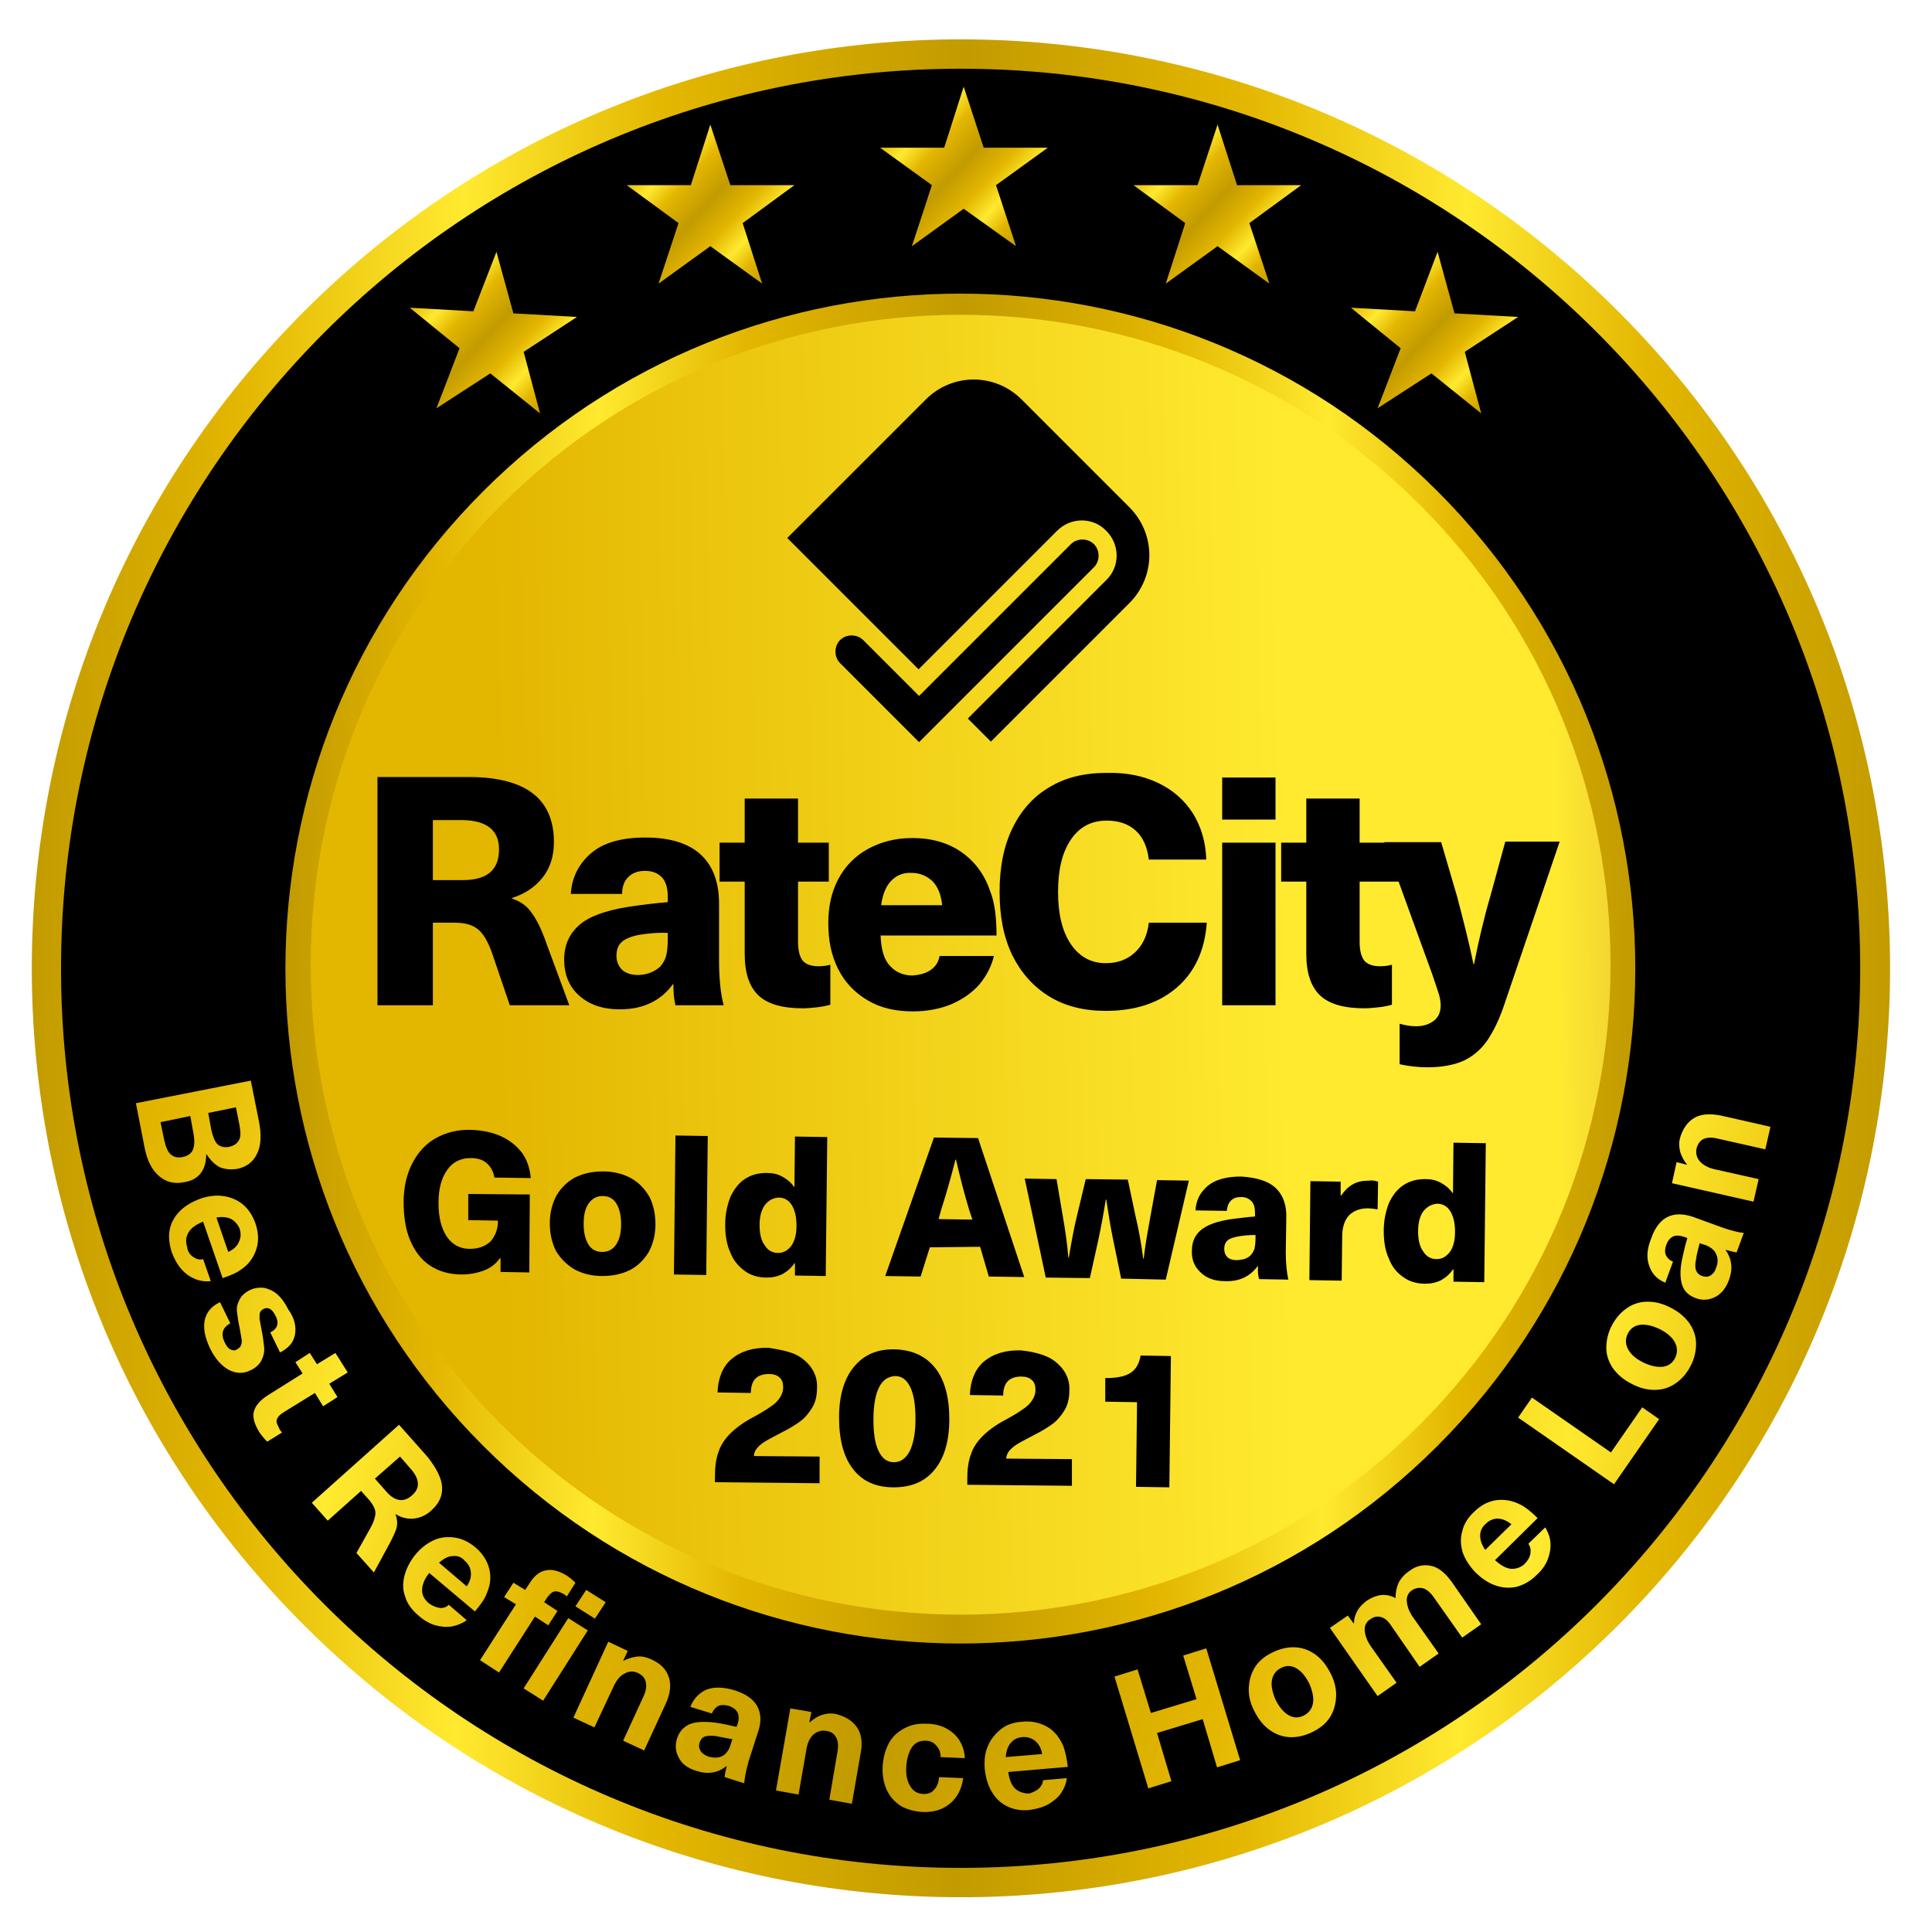 <?xml version="1.0" encoding="utf-8"?>
<!-- Generator: Adobe Illustrator 25.0.1, SVG Export Plug-In . SVG Version: 6.00 Build 0)  -->
<svg version="1.1" id="Awards" xmlns="http://www.w3.org/2000/svg" xmlns:xlink="http://www.w3.org/1999/xlink" x="0px" y="0px"
	 viewBox="0 0 376.7 376.7" style="enable-background:new 0 0 376.7 376.7;" xml:space="preserve">
<style type="text/css">
	.st0{clip-path:url(#SVGID_2_);fill:url(#SVGID_3_);}
	.st1{fill-rule:evenodd;clip-rule:evenodd;}
	.st2{clip-path:url(#SVGID_5_);fill:url(#SVGID_6_);}
	.st3{clip-path:url(#SVGID_8_);fill:url(#SVGID_9_);}
	.st4{clip-path:url(#SVGID_11_);fill:url(#SVGID_12_);}
	.st5{clip-path:url(#SVGID_14_);fill:url(#SVGID_15_);}
	.st6{clip-path:url(#SVGID_17_);fill:url(#SVGID_18_);}
	.st7{clip-path:url(#SVGID_20_);fill:url(#SVGID_21_);}
	.st8{clip-path:url(#SVGID_23_);fill:url(#SVGID_24_);}
	.st9{clip-path:url(#SVGID_26_);fill:url(#SVGID_27_);}
</style>
<g id="Award_1_">
	<g id="Badge_1_">
		<g>
			<defs>
				<path id="SVGID_1_" d="M59.3,60.7C130-10,244.7-10,315.5,60.7c70.7,70.7,70.7,185.5,0,256.2c-70.7,70.7-185.5,70.7-256.2,0
					C-11.5,246.2-11.5,131.5,59.3,60.7"/>
			</defs>
			<clipPath id="SVGID_2_">
				<use xlink:href="#SVGID_1_"  style="overflow:visible;"/>
			</clipPath>
			<linearGradient id="SVGID_3_" gradientUnits="userSpaceOnUse" x1="6.214" y1="187.899" x2="368.524" y2="189.789">
				<stop  offset="0" style="stop-color:#C29B00"/>
				<stop  offset="0.11" style="stop-color:#E3B600"/>
				<stop  offset="0.23" style="stop-color:#FFEA30"/>
				<stop  offset="0.34" style="stop-color:#E3B600"/>
				<stop  offset="0.5" style="stop-color:#C29B00"/>
				<stop  offset="0.65" style="stop-color:#E3B600"/>
				<stop  offset="0.77" style="stop-color:#FFEA30"/>
				<stop  offset="0.87" style="stop-color:#E3B600"/>
				<stop  offset="1" style="stop-color:#C29B00"/>
			</linearGradient>
			<rect x="-11.5" y="-10" class="st0" width="397.7" height="397.7"/>
		</g>
		<path class="st1" d="M187.3,13.4c96.9,0,175.4,78.5,175.4,175.4c0,96.9-78.5,175.4-175.4,175.4c-96.9,0-175.4-78.5-175.4-175.4
			C11.9,92,90.4,13.4,187.3,13.4"/>
		<g>
			<defs>
				<path id="SVGID_4_" d="M94.2,95.8c51.4-51.4,134.7-51.4,186.1,0c51.4,51.4,51.4,134.7,0,186.1c-51.4,51.4-134.7,51.4-186.1,0
					C42.8,230.5,42.8,147.2,94.2,95.8"/>
			</defs>
			<clipPath id="SVGID_5_">
				<use xlink:href="#SVGID_4_"  style="overflow:visible;"/>
			</clipPath>
			<linearGradient id="SVGID_6_" gradientUnits="userSpaceOnUse" x1="55.684" y1="188.16" x2="318.854" y2="189.528">
				<stop  offset="0" style="stop-color:#C29B00"/>
				<stop  offset="0.11" style="stop-color:#E3B600"/>
				<stop  offset="0.23" style="stop-color:#FFEA30"/>
				<stop  offset="0.34" style="stop-color:#E3B600"/>
				<stop  offset="0.5" style="stop-color:#C29B00"/>
				<stop  offset="0.65" style="stop-color:#E3B600"/>
				<stop  offset="0.77" style="stop-color:#FFEA30"/>
				<stop  offset="0.87" style="stop-color:#E3B600"/>
				<stop  offset="1" style="stop-color:#C29B00"/>
			</linearGradient>
			<rect x="42.8" y="44.4" class="st2" width="288.9" height="288.9"/>
		</g>
		<g>
			<defs>
				<path id="SVGID_7_" d="M97.7,98.5c49.5-49.5,129.7-49.5,179.2,0c49.5,49.5,49.5,129.7,0,179.2c-49.5,49.5-129.7,49.5-179.2,0
					C48.2,228.2,48.2,148,97.7,98.5"/>
			</defs>
			<clipPath id="SVGID_8_">
				<use xlink:href="#SVGID_7_"  style="overflow:visible;"/>
			</clipPath>
			<linearGradient id="SVGID_9_" gradientUnits="userSpaceOnUse" x1="95.652" y1="189.49" x2="346.303" y2="185.601">
				<stop  offset="0" style="stop-color:#E3B600"/>
				<stop  offset="0.62" style="stop-color:#FFEA30"/>
				<stop  offset="0.83" style="stop-color:#FFEA30"/>
				<stop  offset="1" style="stop-color:#CC9933"/>
			</linearGradient>
			<rect x="48.2" y="49" class="st3" width="278.2" height="278.2"/>
		</g>
	</g>
	<g>
		<path d="M154.9,264c1.4,0.6,2.5,1.6,3.3,2.7c0.8,1.2,1.2,2.5,1.1,4c0,1.4-0.3,2.7-0.9,3.7c-0.6,1-1.3,1.9-2.2,2.6
			c-0.9,0.7-2.2,1.5-3.6,2.2c-1.5,0.8-2.7,1.4-3.5,1.9c-0.8,0.5-1.3,1-1.6,1.4c-0.3,0.4-0.5,0.9-0.5,1.4l12.8,0.1l0,5.2l-20.4-0.2
			c0-0.2,0-0.6,0-1.2c0-1.8,0.2-3.4,0.7-4.7c0.4-1.3,1.2-2.5,2.3-3.6c1.1-1.1,2.6-2.2,4.5-3.2c1.5-0.8,2.6-1.5,3.3-2
			c0.8-0.5,1.4-1.1,1.8-1.7c0.4-0.6,0.7-1.3,0.7-2.1c0-0.8-0.2-1.5-0.7-1.9c-0.5-0.5-1.2-0.7-2.1-0.7c-1.1,0-2,0.3-2.6,0.9
			s-0.9,1.6-0.9,2.8l-6.5-0.1c0.1-2.8,1-5,2.7-6.5c1.8-1.5,4.2-2.3,7.3-2.2C151.8,263.1,153.4,263.4,154.9,264z"/>
		<path d="M182.4,266.8c1.8,2.3,2.7,5.7,2.7,9.9c0,4.3-1,7.6-2.9,9.9c-1.9,2.3-4.5,3.4-8,3.4c-3.4,0-6.1-1.2-7.9-3.6
			c-1.8-2.3-2.7-5.7-2.7-10c0-4.3,1-7.6,2.9-9.9s4.5-3.5,8-3.4S180.6,264.5,182.4,266.8z M171.4,270.5c-0.7,1.4-1.1,3.5-1.1,6.2
			c0,2.7,0.3,4.8,1,6.2c0.7,1.5,1.7,2.2,3,2.2s2.3-0.7,3.1-2.2c0.7-1.5,1.1-3.5,1.1-6.2c0-2.7-0.3-4.7-1-6.2c-0.7-1.5-1.7-2.2-3-2.2
			C173.1,268.4,172.1,269.1,171.4,270.5z"/>
		<path d="M204.1,264.5c1.4,0.6,2.5,1.6,3.3,2.7c0.8,1.2,1.2,2.5,1.1,4c0,1.4-0.3,2.7-0.9,3.7c-0.6,1-1.3,1.9-2.2,2.6
			c-0.9,0.7-2.2,1.5-3.6,2.2c-1.5,0.8-2.7,1.4-3.5,1.9c-0.8,0.5-1.3,1-1.6,1.4c-0.3,0.4-0.5,0.9-0.5,1.4l12.8,0.1l0,5.2l-20.4-0.2
			c0-0.2,0-0.6,0-1.2c0-1.8,0.2-3.4,0.7-4.7c0.4-1.3,1.2-2.5,2.3-3.6c1.1-1.1,2.6-2.2,4.5-3.2c1.5-0.8,2.6-1.5,3.3-2
			c0.8-0.5,1.4-1.1,1.8-1.7c0.4-0.6,0.7-1.3,0.7-2.1c0-0.8-0.2-1.5-0.7-1.9c-0.5-0.5-1.2-0.7-2.1-0.7c-1.1,0-2,0.3-2.6,0.9
			c-0.6,0.6-0.9,1.6-0.9,2.8l-6.5-0.1c0.1-2.8,1-5,2.7-6.5c1.8-1.5,4.2-2.3,7.3-2.2C201,263.5,202.7,263.9,204.1,264.5z"/>
		<path d="M221.5,289.9l0.2-16.5l-6.2-0.1l0-4.6c2.2,0,3.8-0.3,4.9-1s1.7-1.8,2-3.4l5.9,0.1L228,290L221.5,289.9z"/>
	</g>
	<g>
		<path d="M97.8,221.6c1.7,0.8,3,1.9,4,3.2c1,1.4,1.5,3,1.7,4.9l-7.1-0.1c-0.2-1.2-0.7-2.1-1.5-2.8c-0.8-0.7-1.8-1-3.1-1
			c-1.9,0-3.5,0.7-4.6,2.3c-1.1,1.5-1.7,3.7-1.7,6.4c0,2.8,0.5,4.9,1.6,6.6c1.1,1.6,2.6,2.4,4.5,2.4c1.7,0,3-0.5,4-1.4
			c0.9-1,1.5-2.3,1.5-4.1l-5.8-0.1l0-5.1l12,0.1l-0.1,15.2l-5.6-0.1l0-2.7l-0.1,0c-0.8,1.1-1.8,1.9-3.1,2.4
			c-1.3,0.5-2.8,0.8-4.4,0.8c-2.3,0-4.4-0.6-6.1-1.7c-1.7-1.1-3-2.8-3.9-4.9c-0.9-2.1-1.3-4.6-1.3-7.5c0-2.9,0.6-5.5,1.7-7.6
			c1.1-2.1,2.6-3.8,4.6-4.9c2-1.1,4.3-1.7,7-1.6C94.1,220.4,96.1,220.8,97.8,221.6z"/>
		<path d="M123,229.7c1.6,0.9,2.7,2.1,3.6,3.6c0.8,1.6,1.2,3.4,1.2,5.4c0,2.1-0.5,3.9-1.3,5.4c-0.9,1.5-2.1,2.7-3.6,3.5
			c-1.6,0.8-3.4,1.2-5.5,1.2s-3.9-0.5-5.4-1.3c-1.5-0.9-2.7-2.1-3.6-3.6c-0.8-1.6-1.2-3.4-1.2-5.4c0-2.1,0.5-3.9,1.3-5.4
			c0.9-1.5,2.1-2.7,3.6-3.5c1.6-0.8,3.4-1.2,5.5-1.2C119.7,228.4,121.5,228.9,123,229.7z M114.8,234.6c-0.7,1-1,2.3-1,4
			c0,1.7,0.3,3,0.9,4c0.6,1,1.5,1.5,2.7,1.5s2.1-0.5,2.7-1.4c0.7-1,1-2.3,1-4c0-1.7-0.3-3-0.9-4c-0.6-1-1.5-1.5-2.7-1.5
			S115.5,233.7,114.8,234.6z"/>
		<path d="M131.4,248.5l0.3-27.1l6.3,0.1l-0.3,27.1L131.4,248.5z"/>
		<path d="M155,248.7l0-2.4l-0.1,0c-0.6,0.9-1.4,1.6-2.3,2.1c-1,0.5-2,0.7-3.1,0.7c-1.6,0-3.1-0.4-4.3-1.3s-2.2-2-2.8-3.6
			c-0.7-1.5-1-3.3-1-5.4c0-2.1,0.4-3.8,1-5.4c0.7-1.5,1.6-2.7,2.8-3.5c1.2-0.8,2.6-1.2,4.3-1.2c1.1,0,2.1,0.2,3,0.7
			c0.9,0.5,1.7,1.1,2.3,2l0.1,0l0.1-9.8l6.3,0.1l-0.3,27.1L155,248.7z M149.1,235c-0.7,1-1,2.3-1,3.9c0,1.6,0.3,3,1,3.9
			c0.6,1,1.5,1.5,2.6,1.5c1.1,0,1.9-0.5,2.6-1.4c0.7-1,1-2.3,1-3.9c0-1.7-0.3-3-0.9-4c-0.6-1-1.5-1.5-2.6-1.5
			C150.6,233.6,149.8,234.1,149.1,235z"/>
		<path d="M181.3,243.2l-1.8,5.7l-6.9-0.1l9.5-27l8.6,0.1l9,27.1l-6.9-0.1l-1.7-5.8L181.3,243.2z M189,236c-1.1-3.6-1.9-6.9-2.6-9.9
			l-0.1,0c-0.8,3.1-1.7,6.4-2.8,9.8l-0.5,1.8l6.6,0.1L189,236z"/>
		<path d="M218.6,249.3l-1.5-7.3c-0.6-2.8-1-5.5-1.4-8.1h-0.1c-0.4,2.6-0.9,5.3-1.5,8.1l-1.6,7.2l-8.6-0.1l-4.1-19.3l6.2,0.1
			l1.2,7.1c0.5,2.8,0.9,5.6,1.1,8.2l0.1,0c0.5-3,1-5.8,1.6-8.2l1.7-7.1l8.2,0.1l1.5,7.1c0.6,2.5,1.1,5.2,1.5,8.3l0.1,0
			c0.3-2.7,0.8-5.4,1.3-8.2l1.3-7.1l6.2,0.1l-4.5,19.3L218.6,249.3z"/>
		<path d="M248.7,231.6c1.4,1.3,2.2,3.3,2.1,5.9l-0.1,6.6c0,2.3,0.2,4.1,0.5,5.4l-5.7-0.1c-0.2-0.7-0.3-1.5-0.2-2.5l-0.1,0
			c-1.5,2-3.6,3-6.3,2.9c-2.1,0-3.7-0.6-4.8-1.7c-1.2-1.1-1.8-2.5-1.7-4.3c0-1.7,0.6-3,1.8-4c1.2-1,3.2-1.7,5.9-2.1
			c1.6-0.2,3.1-0.4,4.6-0.5l0-0.7c0-1-0.2-1.8-0.7-2.3c-0.5-0.5-1.1-0.8-2-0.8c-0.9,0-1.5,0.2-2,0.7c-0.5,0.5-0.7,1.1-0.8,2
			l-6.1-0.1c0.1-2,0.9-3.5,2.4-4.8c1.5-1.2,3.6-1.8,6.5-1.8C245.1,229.6,247.3,230.3,248.7,231.6z M241.3,241.1
			c-0.9,0.2-1.6,0.4-2,0.8c-0.4,0.4-0.6,0.9-0.6,1.6c0,0.7,0.2,1.2,0.6,1.6c0.4,0.4,1,0.6,1.8,0.6c0.5,0,1-0.1,1.5-0.2
			c0.5-0.2,0.9-0.4,1.2-0.7c0.4-0.4,0.6-0.8,0.8-1.3c0.1-0.5,0.2-1.2,0.2-2l0-0.7C243.5,240.8,242.4,240.9,241.3,241.1z"/>
		<path d="M268.7,230.4l-0.1,5.4c-0.7-0.1-1.4-0.2-1.9-0.2c-1.6,0-2.8,0.5-3.7,1.4c-0.9,1-1.3,2.4-1.3,4.2l-0.1,8.5l-6.3-0.1
			l0.2-19.3l5.9,0.1l0,2.7l0.1,0c0.7-1,1.4-1.7,2.3-2.2c0.9-0.5,1.9-0.7,3.1-0.7C267.5,230.1,268.1,230.2,268.7,230.4z"/>
		<path d="M283.4,249.9l0-2.4l-0.1,0c-0.6,0.9-1.4,1.6-2.3,2.1c-1,0.5-2,0.7-3.1,0.7c-1.6,0-3.1-0.4-4.3-1.3c-1.2-0.8-2.2-2-2.8-3.6
			c-0.7-1.5-1-3.3-1-5.4c0-2.1,0.4-3.8,1-5.4c0.7-1.5,1.6-2.7,2.8-3.5c1.2-0.8,2.6-1.2,4.3-1.2c1.1,0,2.1,0.2,3,0.7
			c0.9,0.5,1.7,1.1,2.3,2h0.1l0.1-9.8l6.3,0.1l-0.3,27.1L283.4,249.9z M277.5,236.2c-0.7,1-1,2.3-1,3.9c0,1.6,0.3,3,1,3.9
			c0.6,1,1.5,1.5,2.6,1.5c1.1,0,1.9-0.5,2.6-1.4c0.7-1,1-2.3,1-3.9c0-1.7-0.3-3-0.9-4c-0.6-1-1.5-1.5-2.6-1.5
			C279.1,234.8,278.2,235.3,277.5,236.2z"/>
	</g>
	<g id="Stars_1_">
		<g>
			<defs>
				<polygon id="SVGID_10_" points="171.6,28.8 184.1,28.8 187.9,16.9 191.8,28.8 204.3,28.8 194.2,36.1 198.1,48 187.9,40.7 
					177.8,48 181.7,36.1 				"/>
			</defs>
			<clipPath id="SVGID_11_">
				<use xlink:href="#SVGID_10_"  style="overflow:visible;"/>
			</clipPath>
			<linearGradient id="SVGID_12_" gradientUnits="userSpaceOnUse" x1="173.852" y1="19.354" x2="201.419" y2="45.025">
				<stop  offset="0" style="stop-color:#C29B00"/>
				<stop  offset="0.11" style="stop-color:#E3B600"/>
				<stop  offset="0.23" style="stop-color:#FFEA30"/>
				<stop  offset="0.34" style="stop-color:#E3B600"/>
				<stop  offset="0.5" style="stop-color:#C29B00"/>
				<stop  offset="0.65" style="stop-color:#E3B600"/>
				<stop  offset="0.77" style="stop-color:#FFEA30"/>
				<stop  offset="0.87" style="stop-color:#E3B600"/>
				<stop  offset="1" style="stop-color:#C29B00"/>
			</linearGradient>
			<rect x="171.6" y="16.9" class="st4" width="32.7" height="31.1"/>
		</g>
		<g>
			<defs>
				<polygon id="SVGID_13_" points="221,36.1 233.5,36.1 237.4,24.3 241.2,36.1 253.7,36.1 243.6,43.5 247.5,55.3 237.4,48 
					227.3,55.3 231.1,43.5 				"/>
			</defs>
			<clipPath id="SVGID_14_">
				<use xlink:href="#SVGID_13_"  style="overflow:visible;"/>
			</clipPath>
			<linearGradient id="SVGID_15_" gradientUnits="userSpaceOnUse" x1="223.287" y1="26.686" x2="250.854" y2="52.347">
				<stop  offset="0" style="stop-color:#C29B00"/>
				<stop  offset="0.11" style="stop-color:#E3B600"/>
				<stop  offset="0.23" style="stop-color:#FFEA30"/>
				<stop  offset="0.34" style="stop-color:#E3B600"/>
				<stop  offset="0.5" style="stop-color:#C29B00"/>
				<stop  offset="0.65" style="stop-color:#E3B600"/>
				<stop  offset="0.77" style="stop-color:#FFEA30"/>
				<stop  offset="0.87" style="stop-color:#E3B600"/>
				<stop  offset="1" style="stop-color:#C29B00"/>
			</linearGradient>
			<rect x="221" y="24.3" class="st5" width="32.7" height="31.1"/>
		</g>
		<g>
			<defs>
				<polygon id="SVGID_16_" points="122.2,36.1 134.7,36.1 138.5,24.3 142.4,36.1 154.9,36.1 144.8,43.5 148.6,55.3 138.5,48 
					128.4,55.3 132.3,43.5 				"/>
			</defs>
			<clipPath id="SVGID_17_">
				<use xlink:href="#SVGID_16_"  style="overflow:visible;"/>
			</clipPath>
			<linearGradient id="SVGID_18_" gradientUnits="userSpaceOnUse" x1="124.415" y1="26.686" x2="151.992" y2="52.347">
				<stop  offset="0" style="stop-color:#C29B00"/>
				<stop  offset="0.11" style="stop-color:#E3B600"/>
				<stop  offset="0.23" style="stop-color:#FFEA30"/>
				<stop  offset="0.34" style="stop-color:#E3B600"/>
				<stop  offset="0.5" style="stop-color:#C29B00"/>
				<stop  offset="0.65" style="stop-color:#E3B600"/>
				<stop  offset="0.77" style="stop-color:#FFEA30"/>
				<stop  offset="0.87" style="stop-color:#E3B600"/>
				<stop  offset="1" style="stop-color:#C29B00"/>
			</linearGradient>
			<rect x="122.2" y="24.3" class="st6" width="32.7" height="31.1"/>
		</g>
		<g>
			<defs>
				<polygon id="SVGID_19_" points="280.3,49.1 283.6,61.1 296,61.8 285.6,68.6 288.8,80.6 279.1,72.8 268.6,79.6 273.1,67.9 
					263.4,60 275.9,60.7 				"/>
			</defs>
			<clipPath id="SVGID_20_">
				<use xlink:href="#SVGID_19_"  style="overflow:visible;"/>
			</clipPath>
			<linearGradient id="SVGID_21_" gradientUnits="userSpaceOnUse" x1="265.633" y1="51.495" x2="293.153" y2="77.579">
				<stop  offset="0" style="stop-color:#C29B00"/>
				<stop  offset="0.11" style="stop-color:#E3B600"/>
				<stop  offset="0.23" style="stop-color:#FFEA30"/>
				<stop  offset="0.34" style="stop-color:#E3B600"/>
				<stop  offset="0.5" style="stop-color:#C29B00"/>
				<stop  offset="0.65" style="stop-color:#E3B600"/>
				<stop  offset="0.77" style="stop-color:#FFEA30"/>
				<stop  offset="0.87" style="stop-color:#E3B600"/>
				<stop  offset="1" style="stop-color:#C29B00"/>
			</linearGradient>
			<rect x="263.4" y="49.1" class="st7" width="32.6" height="31.6"/>
		</g>
		<g>
			<defs>
				<polygon id="SVGID_22_" points="96.8,49.1 100.1,61.1 112.5,61.8 102.1,68.6 105.3,80.6 95.6,72.8 85.1,79.6 89.6,67.9 79.9,60 
					92.3,60.7 				"/>
			</defs>
			<clipPath id="SVGID_23_">
				<use xlink:href="#SVGID_22_"  style="overflow:visible;"/>
			</clipPath>
			<linearGradient id="SVGID_24_" gradientUnits="userSpaceOnUse" x1="82.11" y1="51.493" x2="109.63" y2="77.577">
				<stop  offset="0" style="stop-color:#C29B00"/>
				<stop  offset="0.11" style="stop-color:#E3B600"/>
				<stop  offset="0.23" style="stop-color:#FFEA30"/>
				<stop  offset="0.34" style="stop-color:#E3B600"/>
				<stop  offset="0.5" style="stop-color:#C29B00"/>
				<stop  offset="0.65" style="stop-color:#E3B600"/>
				<stop  offset="0.77" style="stop-color:#FFEA30"/>
				<stop  offset="0.87" style="stop-color:#E3B600"/>
				<stop  offset="1" style="stop-color:#C29B00"/>
			</linearGradient>
			<rect x="79.9" y="49.1" class="st8" width="32.6" height="31.6"/>
		</g>
	</g>
	<g>
		<path d="M199.2,77.9c-5.2-5.2-13.5-5.2-18.7,0l-27,27l25.6,25.6l27-27c2.7-2.7,7-2.7,9.6,0c2.7,2.7,2.7,7,0,9.6l-27,27l4.5,4.5
			l27-27c5.2-5.2,5.2-13.5,0-18.7L199.2,77.9z"/>
		<path d="M213.3,110.6c1.2-1.2,1.2-3.3,0-4.5c-1.2-1.2-3.3-1.2-4.5,0l-29.6,29.6l-10.9-10.9c-1.2-1.2-3.3-1.2-4.5,0
			c-1.2,1.2-1.2,3.3,0,4.5l15.4,15.4l4.5-4.5l0,0L213.3,110.6z"/>
	</g>
	<g>
		<g>
			<path d="M108,164.2c0,2.7-0.7,5-2.2,6.9c-1.5,1.9-3.5,3.2-6,4v0.1c1.6,0.5,2.9,1.4,3.8,2.7c1,1.3,2,3.3,3,6.2L111,196H99.4
				L96,186c-0.8-2.3-1.7-3.9-2.8-4.8c-1.1-0.9-2.6-1.3-4.7-1.3h-4.1V196H73.6v-44.5h18.1C102.6,151.6,108,155.8,108,164.2z
				 M84.4,171.6h5.9c4.7,0,7-2,7-6c0-3.8-2.5-5.7-7.4-5.7h-5.5V171.6z"/>
			<path d="M136.6,166.6c2.4,2.2,3.6,5.4,3.6,9.6v10.9c0,3.7,0.3,6.7,0.9,8.9h-9.4c-0.3-1.2-0.4-2.5-0.4-4.1h-0.1
				c-2.4,3.3-5.9,4.9-10.3,4.9c-3.4,0-6-0.9-8-2.7c-2-1.8-2.9-4.2-2.9-7c0-2.8,1-5,2.9-6.7c1.9-1.7,5.2-2.9,9.7-3.6
				c2.6-0.4,5.2-0.7,7.6-0.9v-1.1c0-1.7-0.4-3-1.2-3.8c-0.8-0.8-1.9-1.2-3.2-1.2c-1.4,0-2.5,0.4-3.3,1.2c-0.8,0.8-1.2,1.9-1.2,3.3
				h-10c0.2-3.2,1.5-5.8,3.9-7.9c2.4-2.1,6-3.1,10.6-3.1C130.6,163.3,134.2,164.4,136.6,166.6z M124.5,182.3
				c-1.5,0.3-2.7,0.8-3.3,1.4c-0.7,0.6-1,1.5-1,2.7c0,1.1,0.4,2,1.1,2.7c0.7,0.6,1.7,1,3,1c0.8,0,1.6-0.1,2.4-0.4
				c0.8-0.3,1.4-0.7,2-1.2c0.6-0.7,1-1.4,1.2-2.2c0.2-0.8,0.3-1.9,0.3-3.3v-1.1C128.2,181.8,126.3,182,124.5,182.3z"/>
			<path d="M161.9,188.1v7.8c-0.7,0.2-1.6,0.4-2.6,0.5c-1,0.1-1.9,0.2-2.7,0.2c-4,0-6.9-0.8-8.7-2.5c-1.8-1.7-2.7-4.4-2.7-8.1v-14.1
				h-4.9v-7.6h4.9v-8.6h10.4v8.6h6v7.6h-6v11.7c0,1.7,0.3,2.9,0.9,3.7c0.6,0.7,1.6,1.1,3.1,1.1C160.4,188.4,161.2,188.3,161.9,188.1
				z"/>
			<path d="M181.5,189.1c1-0.7,1.5-1.6,1.7-2.7h10.6c-0.5,2-1.4,3.8-2.8,5.5c-1.4,1.6-3.2,2.9-5.5,3.9c-2.2,0.9-4.7,1.4-7.5,1.4
				c-3.5,0-6.4-0.7-8.9-2.2c-2.5-1.5-4.4-3.5-5.7-6.1c-1.3-2.6-1.9-5.5-1.9-8.9c0-3.2,0.6-6,1.9-8.5c1.3-2.5,3.2-4.5,5.7-5.9
				c2.5-1.4,5.4-2.2,8.8-2.2c3.7,0,6.9,0.9,9.5,2.7c2.6,1.8,4.5,4.3,5.6,7.5c0.5,1.2,0.8,2.5,1,3.9c0.2,1.4,0.3,3,0.3,4.9h-22.6
				c0.1,2.8,0.7,4.8,1.9,6c1.1,1.2,2.6,1.8,4.3,1.8C179.3,190.1,180.5,189.8,181.5,189.1z M173.8,171.7c-1,1-1.7,2.6-2,4.8h11.9
				c-0.2-2.1-0.9-3.7-1.9-4.7c-1.1-1-2.4-1.6-4-1.6C176.2,170.1,174.9,170.6,173.8,171.7z"/>
			<path d="M225.9,152.7c2.9,1.4,5.1,3.4,6.7,5.9c1.6,2.6,2.5,5.6,2.6,9h-11.2c-0.3-2.4-1.1-4.3-2.5-5.6c-1.4-1.3-3.3-2-5.7-2
				c-3,0-5.3,1.2-7,3.7c-1.7,2.5-2.5,5.9-2.5,10.2c0,4.3,0.8,7.7,2.5,10.2c1.7,2.5,4,3.7,6.8,3.7c2.3,0,4.2-0.7,5.7-2.1
				c1.5-1.4,2.4-3.3,2.7-5.8h11.3c-0.4,5.5-2.4,9.7-5.9,12.7c-3.5,3-8.1,4.5-13.8,4.5c-4.2,0-7.9-0.9-11-2.8c-3.1-1.9-5.5-4.6-7.2-8
				c-1.7-3.5-2.5-7.6-2.5-12.4c0-4.8,0.8-8.9,2.5-12.4c1.7-3.5,4.1-6.2,7.2-8c3.1-1.9,6.8-2.8,11.1-2.8
				C219.7,150.6,223,151.3,225.9,152.7z"/>
			<path d="M238.3,159.8v-8.2h10.4v8.2H238.3z M238.3,196v-31.7h10.4V196H238.3z"/>
			<path d="M271.4,188.1v7.8c-0.7,0.2-1.6,0.4-2.6,0.5c-1,0.1-1.9,0.2-2.7,0.2c-4,0-6.9-0.8-8.7-2.5c-1.8-1.7-2.7-4.4-2.7-8.1v-14.1
				h-4.9v-7.6h4.9v-8.6h10.4v8.6H281v7.6h-15.9v11.7c0,1.7,0.3,2.9,0.9,3.7c0.6,0.7,1.6,1.1,3.1,1.1
				C269.9,188.4,270.7,188.3,271.4,188.1z"/>
			<path d="M289.9,203c-1.3,1.8-2.9,3.1-4.7,3.9c-1.9,0.8-4.2,1.2-6.9,1.2c-1.8,0-3.6-0.2-5.4-0.6v-7.9c1,0.3,2.1,0.5,3.2,0.5
				c1.5,0,2.6-0.4,3.5-1.1c0.9-0.7,1.3-1.7,1.3-3c0-0.6-0.1-1.2-0.3-2c-0.2-0.7-0.7-2.1-1.4-4.2l-9.3-25.6H281l3.1,10.6
				c1.3,4.9,2.4,9.3,3.2,13.2h0.1c0.9-4.5,1.9-8.9,3.2-13.3l2.9-10.6h10.6l-10.6,31.2C292.4,198.7,291.2,201.1,289.9,203z"/>
		</g>
		<g>
			<g>
				<path d="M124.7,212.5"/>
			</g>
		</g>
	</g>
</g>
<g id="New_Home_Loan_2_">
	<defs>
		<path id="SVGID_25_" d="M50.1,225c-0.8,1.6-2,2.5-3.8,2.9c-1.3,0.2-2.4,0.1-3.4-0.3c-1-0.5-1.8-1.3-2.6-2.5l-0.1,0
			c0,1.6-0.4,2.8-1.1,3.7c-0.7,0.9-1.8,1.5-3.2,1.7c-1.9,0.4-3.5,0-4.9-1.2c-1.4-1.2-2.3-3-2.8-5.5l-1.7-8.7l22.4-4.4l1.6,8
			C51,221.3,50.9,223.4,50.1,225z M31.3,218.8l0.7,3.4c0.3,1.4,0.7,2.4,1.3,2.9c0.6,0.5,1.3,0.7,2.3,0.5c1-0.2,1.7-0.7,2-1.4
			c0.3-0.7,0.4-1.8,0.1-3.3l-0.6-3.3L31.3,218.8z M40.6,217l0.6,3.3c0.3,1.3,0.7,2.3,1.2,2.8c0.6,0.5,1.3,0.7,2.3,0.5
			c0.9-0.2,1.5-0.6,1.9-1.3s0.3-1.6,0.1-2.9l-0.7-3.5L40.6,217z M37.7,245.1c0.6,0.4,1.2,0.6,1.9,0.4l1.5,4.3c-1,0.1-2,0-3-0.4
			c-1-0.4-1.9-1-2.7-1.9c-0.8-0.9-1.4-2-1.9-3.3c-0.5-1.6-0.7-3.1-0.4-4.5c0.3-1.4,1-2.6,2-3.6s2.4-1.8,4-2.4c1.5-0.5,3-0.7,4.4-0.5
			c1.4,0.2,2.7,0.7,3.8,1.6c1.1,0.9,1.9,2.1,2.5,3.7c0.6,1.8,0.7,3.4,0.2,5c-0.5,1.6-1.4,2.9-2.8,3.9c-0.9,0.7-2.2,1.3-3.8,1.8
			l-3.8-11c-1.5,0.6-2.4,1.3-2.9,2.2c-0.5,0.9-0.5,1.8-0.2,2.8C36.6,244.1,37.1,244.7,37.7,245.1z M45.1,237.7
			c-0.8-0.4-1.7-0.5-2.9-0.3l2.3,6.7c1.1-0.5,1.8-1.2,2.1-2c0.4-0.8,0.4-1.7,0.1-2.6C46.4,238.8,45.8,238.1,45.1,237.7z M57.5,260.3
			c-0.3,1.5-1.3,2.6-2.9,3.4l-1.9-3.9c1.4-0.7,1.8-1.8,1-3.3c-0.3-0.6-0.7-1.1-1.1-1.3s-0.8-0.2-1.2,0c-0.3,0.2-0.6,0.4-0.7,0.7
			c-0.1,0.3-0.1,0.7-0.1,1.2c0.1,0.5,0.2,1.2,0.4,2.2c0.3,1.4,0.4,2.5,0.5,3.4c0.1,0.8-0.1,1.7-0.5,2.5c-0.4,0.8-1.1,1.5-2.2,2
			c-1.4,0.7-2.8,0.6-4.2-0.1c-1.4-0.8-2.6-2.1-3.6-4.1c-1-2.1-1.4-3.9-1.1-5.5c0.3-1.6,1.3-2.8,3-3.6l2,4.1
			c-0.7,0.4-1.2,0.9-1.4,1.5c-0.2,0.6-0.1,1.4,0.3,2.2c0.3,0.7,0.7,1.2,1.1,1.4c0.4,0.2,0.9,0.3,1.3,0c0.4-0.2,0.7-0.5,0.8-0.8
			c0.1-0.3,0.2-0.8,0.1-1.2c-0.1-0.5-0.2-1.3-0.4-2.3c-0.3-1.3-0.4-2.3-0.5-3.1c-0.1-0.8,0.1-1.5,0.5-2.3c0.4-0.8,1.1-1.4,2.1-1.9
			c0.9-0.4,1.8-0.5,2.7-0.4c0.9,0.2,1.8,0.6,2.6,1.3c0.8,0.7,1.5,1.7,2.1,2.9C57.5,257.1,57.8,258.8,57.5,260.3z M55,279.3l-2.9,1.8
			c-0.5-0.5-1-1.1-1.5-1.8c-1-1.6-1.4-3-1.1-4.1s1.2-2.2,2.8-3.2l6.7-4.2l-1.4-2.2l2.8-1.8l1.4,2.2l3.6-2.2l2.4,3.8l-3.6,2.2
			l1.6,2.6l-2.8,1.8l-1.6-2.6l-6,3.7c-0.8,0.5-1.2,0.9-1.4,1.4c-0.2,0.5,0,1,0.4,1.7C54.5,278.8,54.8,279.1,55,279.3z M86.2,289.9
			c0.1,1.8-0.6,3.3-2.2,4.7c-1,0.9-2.2,1.4-3.4,1.5c-1.2,0.1-2.4-0.2-3.5-0.9l0,0c0.3,0.8,0.4,1.6,0.3,2.3c-0.1,0.8-0.6,1.8-1.3,3.2
			l-3.2,5.9l-3.4-3.8l2.8-5c0.6-1.1,0.9-2.1,0.9-2.8c0-0.7-0.4-1.5-1.1-2.4l-1.7-1.9l-6.5,5.8l-3.1-3.5l17-15.2l5.6,6.3
			C85.1,286.3,86.1,288.2,86.2,289.9z M73.1,288.3l2.2,2.5c1.7,2,3.5,2.2,5.1,0.7c1.6-1.4,1.4-3.2-0.4-5.2l-2-2.3L73.1,288.3z
			 M85.7,313.5c0.7,0.1,1.3-0.1,1.8-0.6l3.5,3c-0.8,0.6-1.8,1-2.8,1.2c-1.1,0.2-2.2,0.1-3.3-0.2c-1.1-0.3-2.3-1-3.3-1.9
			c-1.3-1.1-2.2-2.3-2.6-3.7c-0.5-1.3-0.5-2.7-0.1-4.2c0.4-1.4,1.1-2.8,2.2-4.1c1-1.2,2.2-2.1,3.5-2.7c1.3-0.6,2.7-0.7,4.1-0.5
			s2.8,0.9,4,1.9c1.4,1.2,2.3,2.6,2.7,4.2c0.4,1.6,0.2,3.2-0.5,4.8c-0.4,1.1-1.2,2.2-2.3,3.5l-8.9-7.5c-1,1.2-1.4,2.4-1.4,3.4
			c0,1,0.5,1.8,1.3,2.5C84.3,313.1,85,313.4,85.7,313.5z M88.3,303.4c-0.9,0-1.8,0.5-2.7,1.3l5.4,4.6c0.7-1,0.9-1.9,0.8-2.8
			c-0.1-0.9-0.5-1.6-1.2-2.2C90,303.6,89.2,303.3,88.3,303.4z M106.4,306.2c1.2-0.3,2.6,0.1,4.1,1c0.6,0.4,1.2,0.9,1.7,1.4l-1.7,2.7
			c-0.1-0.2-0.3-0.3-0.6-0.5c-0.7-0.4-1.3-0.6-1.8-0.5c-0.5,0.1-1,0.6-1.5,1.3l-0.5,0.8l2.6,1.7l-1.8,2.8l-2.6-1.7l-7,10.9l-3.7-2.4
			l7-10.9l-2.3-1.4l1.8-2.8l2.3,1.4l0.8-1.2C104.1,307.3,105.2,306.4,106.4,306.2z M114.6,317.9l-8.7,13.7l-3.8-2.4l8.7-13.7
			L114.6,317.9z M116,315.6l-3.8-2.4l2.1-3.2l3.8,2.4L116,315.6z M130.4,327c0.5,1.5,0.3,3.2-0.6,5.2l-4.2,9.1l-4.1-1.9l4-8.7
			c0.5-1.1,0.6-2,0.4-2.8c-0.2-0.8-0.7-1.3-1.5-1.7c-0.9-0.4-1.7-0.4-2.6,0.1c-0.9,0.4-1.6,1.3-2.2,2.6l-3.7,7.9l-4.1-1.9l6.8-14.8
			l3.8,1.8l-0.9,1.9l0.1,0c0.8-0.4,1.7-0.7,2.6-0.8c0.9-0.1,1.8,0.1,2.7,0.5C128.9,324.4,129.9,325.5,130.4,327z M147.6,332.6
			c0.8,1.4,0.9,3.1,0.2,5.1l-1.8,5.6c-0.5,1.8-0.8,3.2-0.9,4.4l-3.8-1.2c0-0.6,0.2-1.3,0.4-2.1l-0.1,0c-1.7,1.3-3.6,1.6-5.8,0.9
			c-1.6-0.5-2.8-1.3-3.4-2.5c-0.7-1.2-0.8-2.5-0.4-3.8c0.4-1.3,1.2-2.2,2.4-2.8c1.2-0.5,2.9-0.6,5.2-0.3c1.4,0.2,2.7,0.5,4,0.8
			l0.2-0.5c0.3-0.9,0.3-1.7,0-2.3c-0.3-0.6-0.9-1-1.7-1.3c-0.8-0.2-1.5-0.2-2,0c-0.6,0.3-1,0.8-1.3,1.5l-4.2-1.3
			c0.6-1.5,1.6-2.6,3-3.3c1.5-0.6,3.2-0.6,5.4,0C145.3,330.2,146.8,331.2,147.6,332.6z M139.6,338.5c-0.9-0.1-1.7-0.1-2.2,0.1
			c-0.5,0.2-0.8,0.6-1,1.2c-0.2,0.6-0.1,1.1,0.2,1.6c0.3,0.5,0.8,0.8,1.5,1.1c0.5,0.1,0.9,0.2,1.4,0.2s0.9-0.1,1.3-0.3
			c0.5-0.2,0.8-0.6,1.1-1c0.3-0.4,0.5-1,0.7-1.7l0.2-0.6C141.6,338.9,140.5,338.7,139.6,338.5z M167.1,336.8c0.9,1.3,1.1,3,0.7,5.1
			l-1.7,9.8l-4.4-0.8l1.6-9.4c0.2-1.2,0.1-2.1-0.3-2.8c-0.4-0.7-1-1.1-1.9-1.2c-0.9-0.2-1.8,0.1-2.5,0.7c-0.7,0.6-1.2,1.7-1.4,3.1
			l-1.5,8.6l-4.4-0.8l2.8-16l4.1,0.7l-0.4,2l0.1,0c0.7-0.6,1.4-1.1,2.3-1.4c0.9-0.3,1.8-0.4,2.8-0.2
			C164.9,334.7,166.2,335.5,167.1,336.8z M184.5,337c1.1,0.6,2,1.4,2.6,2.4c0.6,1,1,2.2,1,3.4l-4.7-0.2c0-1-0.3-1.7-0.9-2.3
			c-0.5-0.6-1.2-0.9-2.1-0.9c-1.1,0-2,0.4-2.6,1.3s-1,2.2-1.1,3.8c-0.1,1.6,0.2,2.9,0.8,3.8c0.6,1,1.4,1.4,2.5,1.5
			c0.9,0,1.6-0.2,2.1-0.8c0.6-0.6,0.9-1.4,1-2.5l4.7,0.2c-0.3,2.1-1.1,3.7-2.5,4.9c-1.4,1.2-3.2,1.8-5.4,1.7
			c-1.6-0.1-3.1-0.5-4.3-1.2c-1.2-0.8-2.1-1.8-2.7-3.1c-0.6-1.3-0.9-2.9-0.8-4.6c0.1-1.7,0.5-3.2,1.2-4.5c0.7-1.3,1.7-2.2,3-2.9
			c1.3-0.7,2.7-1,4.4-0.9C182.1,336.1,183.4,336.4,184.5,337z M202.5,348.8c0.5-0.5,0.8-1,0.9-1.7l4.6-0.4c-0.1,1-0.5,2-1.1,2.9
			c-0.6,0.9-1.5,1.6-2.5,2.2c-1.1,0.6-2.3,0.9-3.6,1.1c-1.7,0.2-3.2-0.1-4.4-0.7c-1.3-0.6-2.3-1.6-3-2.8c-0.8-1.3-1.2-2.8-1.4-4.5
			c-0.1-1.6,0-3.1,0.6-4.4c0.5-1.3,1.4-2.4,2.5-3.3c1.1-0.9,2.5-1.4,4.2-1.5c1.8-0.2,3.5,0.2,4.9,1c1.4,0.8,2.4,2.1,3.1,3.7
			c0.4,1.1,0.7,2.4,0.9,4.1l-11.6,1c0.2,1.6,0.7,2.7,1.4,3.3s1.6,0.9,2.7,0.9C201.3,349.5,202,349.2,202.5,348.8z M197.1,339.8
			c-0.6,0.7-0.9,1.6-1,2.8l7.1-0.6c-0.2-1.2-0.7-2-1.4-2.6c-0.7-0.5-1.5-0.8-2.5-0.7C198.4,338.8,197.7,339.1,197.1,339.8z
			 M237.3,344.6l-2.8-9.4l-8.9,2.7l2.8,9.4l-4.5,1.4l-6.6-21.8l4.5-1.4l2.6,8.5l8.9-2.7l-2.6-8.5l4.5-1.4l6.6,21.8L237.3,344.6z
			 M252.7,321.2c1.4,0.1,2.7,0.6,3.9,1.5c1.2,0.9,2.1,2.1,2.9,3.7s1.1,3.1,1,4.6c-0.1,1.5-0.5,2.8-1.3,4c-0.8,1.2-2,2.1-3.5,2.8
			s-3,1-4.4,0.9c-1.4-0.1-2.7-0.6-3.9-1.5c-1.2-0.9-2.1-2.1-2.9-3.7c-0.8-1.6-1.1-3.1-1-4.6c0.1-1.5,0.5-2.8,1.3-4
			c0.8-1.2,2-2.1,3.5-2.8C249.8,321.4,251.3,321.1,252.7,321.2z M248,327.6c-0.2,1.1,0.1,2.4,0.7,3.8c0.7,1.4,1.5,2.4,2.5,3
			c1,0.6,2,0.6,3,0.1c1-0.5,1.6-1.3,1.8-2.4c0.2-1.1-0.1-2.4-0.7-3.8c-0.7-1.4-1.5-2.4-2.5-3c-1-0.6-2-0.6-3-0.1
			C248.8,325.7,248.2,326.5,248,327.6z M279,305.3c1.5,0.3,2.8,1.4,4.1,3.2l5.7,8.2l-3.7,2.6l-5.5-7.8c-0.7-1-1.4-1.6-2.1-1.8
			c-0.7-0.2-1.4-0.1-2.1,0.3c-0.8,0.5-1.2,1.3-1.1,2.3c0.1,1,0.5,2.1,1.4,3.3l4.8,6.8l-3.7,2.6l-5.6-8.1c-0.6-0.9-1.2-1.4-1.9-1.6
			c-0.7-0.2-1.4-0.1-2.1,0.4c-0.8,0.5-1.2,1.3-1.1,2.3c0.1,1,0.5,2.1,1.4,3.3l4.8,6.8l-3.7,2.6l-9.3-13.3l3.5-2.4l1.1,1.5l0.1,0
			c0-1,0.3-1.8,0.7-2.5s1-1.3,1.8-1.9c0.9-0.6,1.9-1,2.8-1.1c0.9-0.1,1.9,0.1,2.8,0.6c0-1.1,0.2-2.1,0.6-3c0.4-0.8,1.1-1.6,2.1-2.3
			C276.1,305.3,277.5,305,279,305.3z M298.4,302.9c0.1-0.7,0-1.3-0.4-1.9l3.3-3.2c0.5,0.9,0.9,1.8,1,2.9c0.1,1.1-0.1,2.2-0.5,3.3
			c-0.4,1.1-1.2,2.2-2.2,3.1c-1.2,1.2-2.5,1.9-3.9,2.3c-1.4,0.3-2.8,0.2-4.2-0.3c-1.4-0.5-2.7-1.4-3.9-2.6c-1.1-1.2-1.9-2.4-2.4-3.8
			c-0.4-1.4-0.5-2.7-0.1-4.1c0.3-1.4,1.1-2.7,2.3-3.8c1.3-1.3,2.8-2.1,4.4-2.3c1.6-0.2,3.2,0.1,4.7,0.9c1,0.5,2.1,1.4,3.3,2.6
			l-8.3,8.2c1.2,1.1,2.2,1.6,3.2,1.7c1,0,1.9-0.3,2.6-1C297.9,304.3,298.3,303.6,298.4,302.9z M288.6,299.4c0,0.9,0.3,1.8,1,2.8
			l5.1-5c-0.9-0.7-1.8-1.1-2.7-1.1c-0.9,0-1.7,0.4-2.3,1C289,297.7,288.6,298.5,288.6,299.4z M320.2,274.4l3.3,2.3l-8.8,12.7
			l-18.7-13l2.7-3.9l15.4,10.7L320.2,274.4z M317.3,255c1.2-0.8,2.5-1.2,4-1.2c1.5,0,3,0.4,4.5,1.2c1.6,0.8,2.7,1.8,3.6,3
			c0.8,1.2,1.3,2.5,1.3,4c0,1.4-0.3,2.9-1.1,4.4s-1.8,2.6-3,3.4c-1.2,0.8-2.5,1.2-4,1.2c-1.5,0-3-0.4-4.5-1.2
			c-1.6-0.8-2.7-1.8-3.6-3c-0.8-1.2-1.3-2.5-1.3-4c0-1.4,0.3-2.9,1.1-4.4S316.1,255.8,317.3,255z M317.4,263c0.5,1,1.5,1.9,2.9,2.6
			s2.7,1,3.8,0.9s2-0.7,2.5-1.7s0.5-2,0-3c-0.5-1-1.5-1.9-2.9-2.6c-1.4-0.7-2.7-1-3.8-0.9c-1.1,0.1-2,0.7-2.5,1.7
			C316.9,261,316.9,262,317.4,263z M325.1,237.3c1.4-0.7,3.1-0.7,5.1,0l5.5,2c1.7,0.6,3.2,1,4.3,1.1l-1.4,3.8
			c-0.6-0.1-1.3-0.3-2.1-0.5l0,0.1c1.2,1.7,1.4,3.7,0.6,5.8c-0.6,1.6-1.5,2.7-2.7,3.3c-1.2,0.6-2.5,0.7-3.8,0.2
			c-1.3-0.5-2.2-1.3-2.6-2.5s-0.5-2.9,0-5.2c0.3-1.4,0.6-2.7,1-4l-0.5-0.2c-0.9-0.3-1.7-0.4-2.3-0.1c-0.6,0.3-1,0.8-1.3,1.6
			c-0.3,0.8-0.3,1.5-0.1,2c0.3,0.6,0.7,1,1.4,1.3l-1.5,4.1c-1.5-0.6-2.6-1.7-3.1-3.2c-0.6-1.5-0.5-3.3,0.3-5.3
			C322.6,239.5,323.7,238,325.1,237.3z M330.7,245.5c-0.2,0.9-0.2,1.7,0,2.2c0.2,0.5,0.6,0.9,1.2,1.1c0.6,0.2,1.1,0.2,1.6-0.1
			c0.5-0.3,0.9-0.8,1.1-1.5c0.2-0.5,0.3-0.9,0.3-1.4c0-0.5-0.1-0.9-0.3-1.3c-0.2-0.5-0.5-0.8-0.9-1.1c-0.4-0.3-0.9-0.6-1.7-0.8
			l-0.6-0.2C331.1,243.6,330.8,244.6,330.7,245.5z M330.3,218c1.3-0.8,3.1-0.9,5.2-0.5l9.7,2.2l-1,4.4l-9.3-2.1
			c-1.2-0.3-2.1-0.2-2.8,0.1c-0.7,0.4-1.1,1-1.3,1.8c-0.2,0.9,0,1.8,0.6,2.5c0.6,0.7,1.6,1.3,3,1.6l8.5,1.9l-1,4.4l-15.9-3.6
			l0.9-4.1l2,0.5l0-0.1c-0.6-0.7-1-1.5-1.3-2.4c-0.2-0.9-0.3-1.8,0-2.8C328.1,220.1,329,218.8,330.3,218z"/>
	</defs>
	<clipPath id="SVGID_26_">
		<use xlink:href="#SVGID_25_"  style="overflow:visible;"/>
	</clipPath>
	
		<linearGradient id="SVGID_27_" gradientUnits="userSpaceOnUse" x1="-132.323" y1="407.022" x2="246.952" y2="564.802" gradientTransform="matrix(1 -2.745914e-02 3.519531e-02 1.281 124.208 -382.533)">
		<stop  offset="0" style="stop-color:#C29B00"/>
		<stop  offset="0.11" style="stop-color:#E3B600"/>
		<stop  offset="0.23" style="stop-color:#FFEA30"/>
		<stop  offset="0.34" style="stop-color:#E3B600"/>
		<stop  offset="0.5" style="stop-color:#C29B00"/>
		<stop  offset="0.65" style="stop-color:#E3B600"/>
		<stop  offset="0.77" style="stop-color:#FFEA30"/>
		<stop  offset="0.87" style="stop-color:#E3B600"/>
		<stop  offset="1" style="stop-color:#C29B00"/>
	</linearGradient>
	<polygon class="st9" points="-19.4,368.6 430,356.3 423.3,111.7 -26.1,124 	"/>
</g>
</svg>
